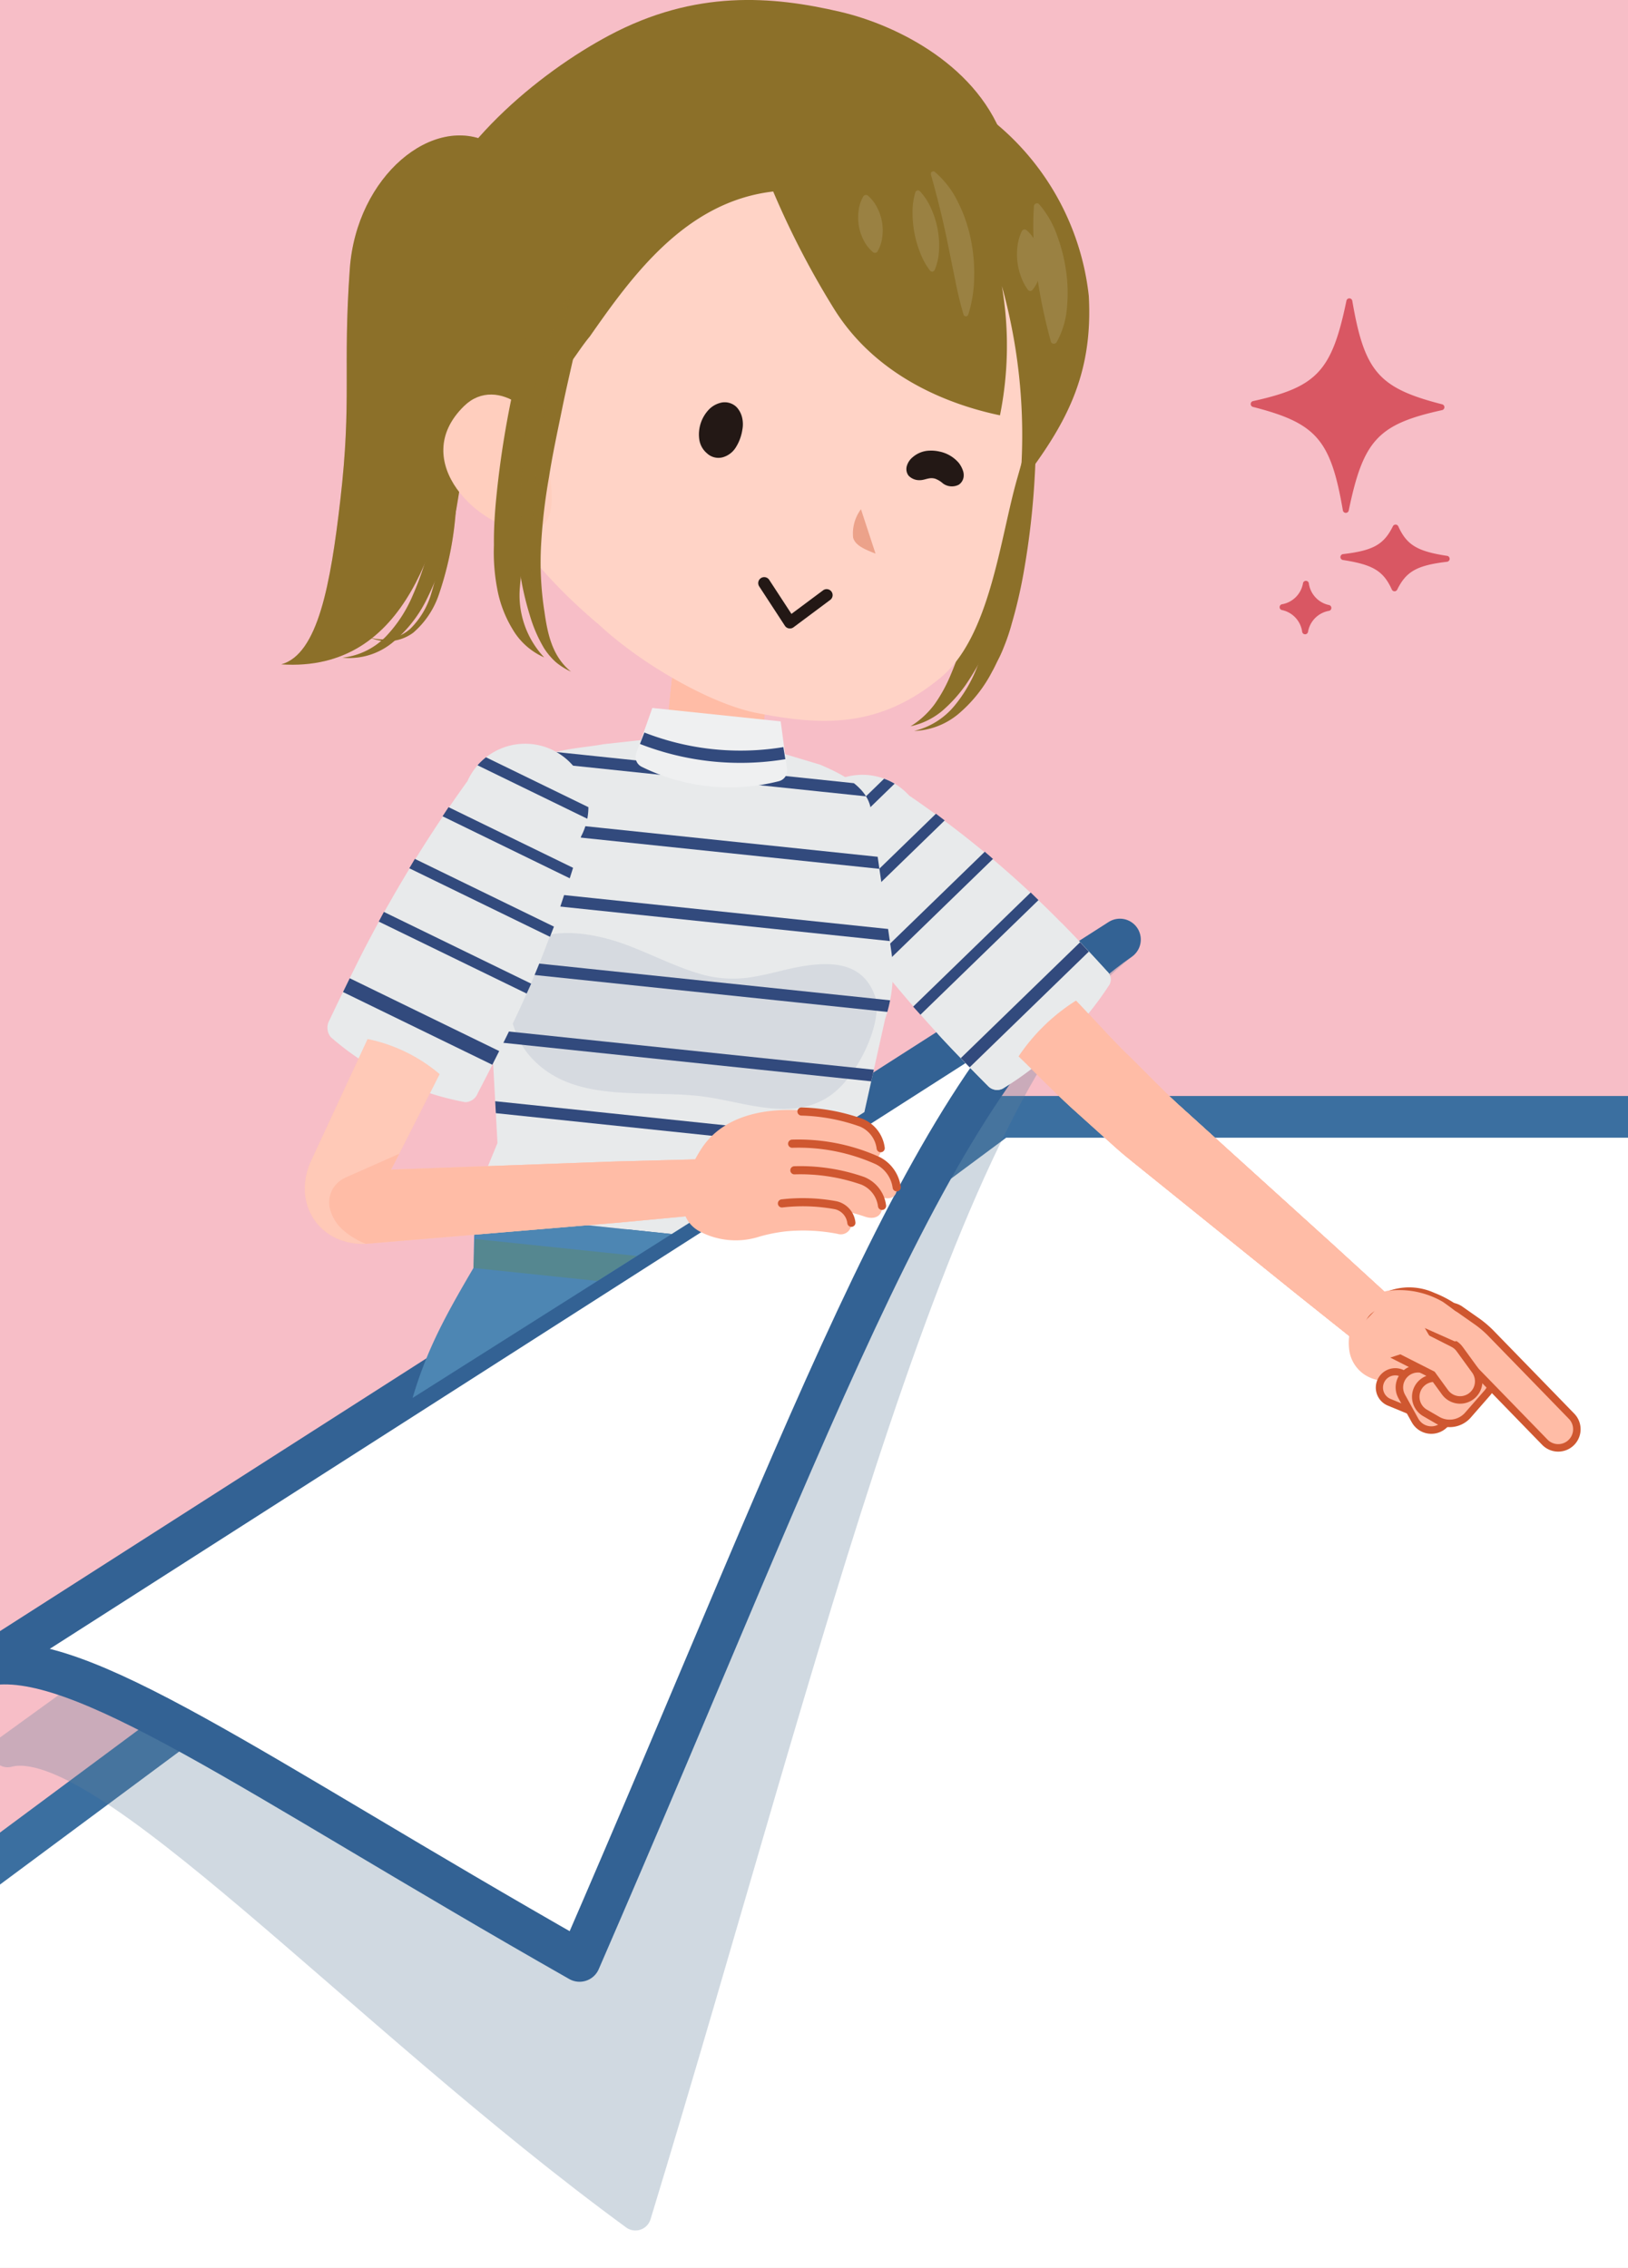 <svg xmlns="http://www.w3.org/2000/svg" xmlns:xlink="http://www.w3.org/1999/xlink" width="117" height="163" viewBox="0 0 117 163">
  <defs>
    <clipPath id="clip-path">
      <rect id="Rectangle_1554" data-name="Rectangle 1554" width="117" height="163" transform="translate(-2981 -3471)" fill="#fff"/>
    </clipPath>
    <filter id="Subtraction_3" x="-52.5" y="66.772" width="470" height="1090.5" filterUnits="userSpaceOnUse">
      <feOffset dy="12" input="SourceAlpha"/>
      <feGaussianBlur stdDeviation="1.5" result="blur"/>
      <feFlood flood-color="#670909" flood-opacity="0.161"/>
      <feComposite operator="in" in2="blur"/>
      <feComposite in="SourceGraphic"/>
    </filter>
    <clipPath id="clip-path-2">
      <path id="Path_628" data-name="Path 628" d="M19.377,151.369,146.863,128.23,89.858,0,16.77,48.009,0,85.527Z" fill="none"/>
    </clipPath>
    <clipPath id="clip-path-3">
      <path id="Path_601" data-name="Path 601" d="M28.922,17.537c1.3,6.228,1.526,12.452-1.294,16.253-1.7,2.072-4.767,2.075-6.57,2.456h0l-7.773.99-7.812-2.2c-1.41-.585-3.359-1.447-3.677-3.072L.134,21.689A10.412,10.412,0,0,1,.5,16.841L2.88,5.245l-.49-4.1L2.629,0,29.493,2.35l.318.989L28.2,7.459Z" transform="translate(0)" fill="none"/>
    </clipPath>
    <clipPath id="clip-path-4">
      <path id="Path_656" data-name="Path 656" d="M33.633,47.086,48,33.786,14.676,0,0,18.345Z" fill="none"/>
    </clipPath>
  </defs>
  <g id="Mask_Group_1808" data-name="Mask Group 1808" transform="translate(2981 3471)" clip-path="url(#clip-path)">
    <rect id="Rectangle_1552" data-name="Rectangle 1552" width="375" height="1248" transform="translate(-2981 -3508)" fill="#f7bec7"/>
    <g transform="matrix(1, 0, 0, 1, -2981, -3471)" filter="url(#Subtraction_3)">
      <path id="Subtraction_3-2" data-name="Subtraction 3" d="M454,1071H-4V0H21.066L38.772,56.074,114.315,0H454V1071Z" transform="translate(-42.5 68.27)" fill="#fff" stroke="#3b6fa0" stroke-linejoin="round" stroke-width="3"/>
    </g>
    <g id="Group_2162" data-name="Group 2162" transform="matrix(-1, -0.017, 0.017, -1, -2866.394, -3333.253)">
      <g id="Group_1207" data-name="Group 1207" transform="translate(-1.827 -23.549)">
        <g id="Group_1147" data-name="Group 1147" transform="translate(0 0)">
          <g id="Group_1143" data-name="Group 1143" transform="translate(34.673 0.957)" opacity="0.3" style="mix-blend-mode: multiply;isolation: isolate">
            <path id="Path_629" data-name="Path 629" d="M0,91.84,79.066,32.515C72.266,34.427,53.413,14.132,33.392,0,21.66,40.976,13.007,81.467,0,91.84Z" transform="translate(2.317)" fill="#62809c" stroke="#62809c" stroke-linecap="round" stroke-linejoin="round" stroke-width="2.268"/>
          </g>
          <g id="Group_1144" data-name="Group 1144" transform="matrix(0.998, 0.07, -0.07, 0.998, 35.311, 20.707)">
            <path id="Path_630" data-name="Path 630" d="M0,76.455,76.66,17.436C70.085,19.366,57.082,11.376,32.287,0,18.278,41.889,12.577,65.983,0,76.455Z" transform="translate(6.883 -4.332)" fill="#fff" stroke="#336294" stroke-linecap="round" stroke-linejoin="round" stroke-width="3"/>
          </g>
          <g id="Group_1146" data-name="Group 1146" transform="translate(115.466 8.816)">
            <line id="Line_54" data-name="Line 54" x1="0.517" y1="22.035" transform="translate(13.015 0.773)" fill="none" stroke="#2c5687" stroke-linecap="round" stroke-linejoin="round" stroke-width="1"/>
          </g>
        </g>
      </g>
      <g id="Group_1994" data-name="Group 1994" transform="translate(3.012 26.325)">
        <g id="Group_1062" data-name="Group 1062" transform="translate(74.884 62.03)">
          <g id="Group_1061" data-name="Group 1061" transform="translate(0 0)">
            <g id="Group_1060" data-name="Group 1060">
              <g id="Group_1059" data-name="Group 1059">
                <g id="Group_1052" data-name="Group 1052" transform="translate(5.569 1.809)">
                  <g id="Group_1050" data-name="Group 1050" transform="translate(0 0)">
                    <path id="Path_584" data-name="Path 584" d="M.882,22.388c-.1-2.119-.19-4.232-.223-6.344S.61,11.822.767,9.725a25.773,25.773,0,0,1,.953-6.18A5.9,5.9,0,0,1,3.209.908,3.044,3.044,0,0,1,6.084.238a3.115,3.115,0,0,0-3.1.407A6.267,6.267,0,0,0,1.208,3.368,23.8,23.8,0,0,0,.065,9.684,55.981,55.981,0,0,0,.12,16.066,55.231,55.231,0,0,0,.882,22.388Z" transform="translate(0 0)" fill="#8c7029"/>
                  </g>
                  <g id="Group_1051" data-name="Group 1051" transform="translate(0 0)" opacity="0.2" style="mix-blend-mode: multiply;isolation: isolate">
                    <path id="Path_585" data-name="Path 585" d="M.882,22.388c-.1-2.119-.19-4.232-.223-6.344S.61,11.822.767,9.725a25.773,25.773,0,0,1,.953-6.18A5.9,5.9,0,0,1,3.209.908,3.044,3.044,0,0,1,6.084.238a3.115,3.115,0,0,0-3.1.407A6.267,6.267,0,0,0,1.208,3.368,23.8,23.8,0,0,0,.065,9.684,55.981,55.981,0,0,0,.12,16.066,55.231,55.231,0,0,0,.882,22.388Z" transform="translate(0 0)" fill="#8c7029"/>
                  </g>
                </g>
                <g id="Group_1055" data-name="Group 1055" transform="translate(4.98 0.542)">
                  <g id="Group_1053" data-name="Group 1053" transform="translate(0 0)">
                    <path id="Path_586" data-name="Path 586" d="M.527,26.078c.148-2.458.294-4.9.485-7.327.207-2.426.434-4.847.834-7.23a35.783,35.783,0,0,1,.711-3.537,21.513,21.513,0,0,1,1.1-3.4A9.839,9.839,0,0,1,5.513,1.623,5.151,5.151,0,0,1,8.624.025,4.9,4.9,0,0,0,5.086,1.147a9.375,9.375,0,0,0-2.35,3A24.117,24.117,0,0,0,.56,11.313a47.7,47.7,0,0,0-.56,7.4A46.378,46.378,0,0,0,.527,26.078Z" transform="translate(0 0)" fill="#8c7029"/>
                  </g>
                  <g id="Group_1054" data-name="Group 1054" transform="translate(0 0)" opacity="0.2" style="mix-blend-mode: multiply;isolation: isolate">
                    <path id="Path_587" data-name="Path 587" d="M.527,26.078c.148-2.458.294-4.9.485-7.327.207-2.426.434-4.847.834-7.23a35.783,35.783,0,0,1,.711-3.537,21.513,21.513,0,0,1,1.1-3.4A9.839,9.839,0,0,1,5.513,1.623,5.151,5.151,0,0,1,8.624.025,4.9,4.9,0,0,0,5.086,1.147a9.375,9.375,0,0,0-2.35,3A24.117,24.117,0,0,0,.56,11.313a47.7,47.7,0,0,0-.56,7.4A46.378,46.378,0,0,0,.527,26.078Z" transform="translate(0 0)" fill="#8c7029"/>
                  </g>
                </g>
                <g id="Group_1058" data-name="Group 1058">
                  <g id="Group_1056" data-name="Group 1056">
                    <path id="Path_588" data-name="Path 588" d="M17.992.015c-2.618.776-3.439,5.816-4.034,11.857-.717,7.282-.007,9.395-.4,16.641-.364,6.69-5.819,11.31-9.941,9.212C.217,35.994,0,30.991,0,30.991l3.346-3.67C3.771,26.484,5,19.484,5.493,16.557,6.708,9.411,8.814-.433,17.992.015Z" transform="translate(0 0)" fill="#8c7029"/>
                  </g>
                  <g id="Group_1057" data-name="Group 1057" opacity="0.2" style="mix-blend-mode: multiply;isolation: isolate">
                    <path id="Path_589" data-name="Path 589" d="M17.992.015c-2.618.776-3.439,5.816-4.034,11.857-.717,7.282-.007,9.395-.4,16.641-.364,6.69-5.819,11.31-9.941,9.212C.217,35.994,0,30.991,0,30.991l3.346-3.67C3.771,26.484,5,19.484,5.493,16.557,6.708,9.411,8.814-.433,17.992.015Z" transform="translate(0 0)" fill="#8c7029"/>
                  </g>
                </g>
              </g>
            </g>
          </g>
        </g>
        <g id="Group_1076" data-name="Group 1076" transform="translate(10.564 13.311)">
          <g id="Group_1065" data-name="Group 1065" transform="translate(22.346 19.029)">
            <g id="Group_1063" data-name="Group 1063" transform="translate(0 0)">
              <path id="Path_590" data-name="Path 590" d="M21.107,14.607A97.19,97.19,0,0,0,11.8,3.382c-.976-1-2.023-2.046-3.129-3.117A.893.893,0,0,0,7.623.1,24.326,24.326,0,0,0,.07,7.728a.8.8,0,0,0,.209.942q1.587,1.692,3.09,3.181A73.186,73.186,0,0,0,14.7,21.043a4.543,4.543,0,1,0,6.407-6.435Z" transform="translate(0 0)" fill="#e8eaeb"/>
            </g>
            <g id="Group_1064" data-name="Group 1064" transform="translate(0.584 0.507)" style="mix-blend-mode: multiply;isolation: isolate">
              <path id="Path_591" data-name="Path 591" d="M7.153.358c.3-.38-.053-.455-.272-.235A57.3,57.3,0,0,0,.1,6.9c-.215.217-.05.588.291.228A10.29,10.29,0,0,1,1.877,6,12.339,12.339,0,0,0,4.149,4.167,11.434,11.434,0,0,0,5.935,1.928,12.978,12.978,0,0,1,7.153.358Z" transform="translate(0 0)" fill="#e8eaeb"/>
            </g>
          </g>
          <g id="Group_1071" data-name="Group 1071" transform="translate(23.947 20.623)">
            <g id="Group_1066" data-name="Group 1066" transform="translate(14.159 14.069)">
              <path id="Path_592" data-name="Path 592" d="M0,6.216a4.485,4.485,0,0,0,.761.344L6.534.759A4.381,4.381,0,0,0,6.186,0Z" fill="#324a7d"/>
            </g>
            <g id="Group_1067" data-name="Group 1067" transform="translate(10.517 10.499)">
              <path id="Path_593" data-name="Path 593" d="M7.656.622,7.172,0,0,7.206l.635.471Z" fill="#324a7d"/>
            </g>
            <g id="Group_1068" data-name="Group 1068" transform="translate(6.998 7.03)">
              <path id="Path_594" data-name="Path 594" d="M8.443.6,7.933,0,0,7.97l.6.505Z" transform="translate(0 0)" fill="#324a7d"/>
            </g>
            <g id="Group_1069" data-name="Group 1069" transform="translate(3.68 3.715)">
              <path id="Path_595" data-name="Path 595" d="M0,8.381l.57.536L8.875.573,8.341,0Z" transform="translate(0 0)" fill="#324a7d"/>
            </g>
            <g id="Group_1070" data-name="Group 1070" transform="translate(0 0)">
              <path id="Path_596" data-name="Path 596" d="M0,8.458l.641.658L9.069.648,8.419,0Z" fill="#324a7d"/>
            </g>
          </g>
          <g id="Group_1074" data-name="Group 1074" transform="translate(0 0)">
            <g id="Group_1072" data-name="Group 1072">
              <path id="Path_597" data-name="Path 597" d="M2.46,0,0,2.98,5.982,8.268l7.7,6.74,3.852,3.371c1.255,1.126,2.364,2.26,3.552,3.381,1.237,1.179,2.48,2.527,3.719,3.782a13.845,13.845,0,0,0,4.057-4.077c-1.312-1.227-2.531-2.453-3.919-3.681L22.83,15.945c-.7-.6-1.412-1.249-2.109-1.774L8.783,4.874Z" fill="#ffbca6"/>
            </g>
            <g id="Group_1073" data-name="Group 1073" opacity="0.4" style="mix-blend-mode: multiply;isolation: isolate">
              <path id="Path_598" data-name="Path 598" d="M2.46,0,0,2.98,5.982,8.268l7.7,6.74,3.852,3.371c1.255,1.126,2.364,2.26,3.552,3.381,1.237,1.179,2.48,2.527,3.719,3.782a13.845,13.845,0,0,0,4.057-4.077c-1.312-1.227-2.531-2.453-3.919-3.681L22.83,15.945c-.7-.6-1.412-1.249-2.109-1.774L8.783,4.874Z" fill="#ffbca6"/>
            </g>
          </g>
          <g id="Group_1075" data-name="Group 1075" transform="translate(0 0)">
            <path id="Path_599" data-name="Path 599" d="M2.46,0,0,2.98,5.982,8.268l7.7,6.74,3.852,3.371c1.255,1.126,2.364,2.26,3.552,3.381q0-1.823-.089-3.737c-.058-1.265-.163-2.609-.278-3.852L8.783,4.874Z" transform="translate(0 0)" fill="#ffbca6"/>
          </g>
        </g>
        <g id="Group_1141" data-name="Group 1141" transform="translate(6.166 0.644)" clip-path="url(#clip-path-2)">
          <g id="Group_1140" data-name="Group 1140" transform="translate(29.092 -5.813)">
            <g id="Group_1097" data-name="Group 1097" transform="translate(13.306 0)">
              <g id="新規シンボル_862" data-name="新規シンボル 862" transform="translate(0 0)">
                <g id="SVGID" transform="translate(0 25.625)">
                  <path id="Path_600" data-name="Path 600" d="M28.922,17.537c1.3,6.228,1.526,12.452-1.294,16.253-1.7,2.072-4.767,2.075-6.57,2.456h0l-7.773.99-7.812-2.2c-1.41-.585-3.359-1.447-3.677-3.072L.134,21.689A10.412,10.412,0,0,1,.5,16.841L2.88,5.245l-.49-4.1L2.629,0,29.493,2.35l.318.989L28.2,7.459Z" transform="translate(0)" fill="#e8eaeb"/>
                </g>
                <g id="Group_1087" data-name="Group 1087" transform="translate(0 25.625)">
                  <g id="Group_1086" data-name="Group 1086" transform="translate(0)" clip-path="url(#clip-path-3)">
                    <g id="Group_1079" data-name="Group 1079" transform="translate(-0.793 2.376)">
                      <line id="Line_46" data-name="Line 46" x2="33.05" y2="2.891" transform="translate(0 0)" fill="none" stroke="#324a7d" stroke-miterlimit="10" stroke-width="0.85"/>
                    </g>
                    <g id="Group_1080" data-name="Group 1080" transform="translate(-1.236 7.439)">
                      <line id="Line_47" data-name="Line 47" x2="33.05" y2="2.892" transform="translate(0 0)" fill="none" stroke="#324a7d" stroke-miterlimit="10" stroke-width="0.85"/>
                    </g>
                    <g id="Group_1081" data-name="Group 1081" transform="translate(-1.679 12.503)">
                      <line id="Line_48" data-name="Line 48" x2="33.05" y2="2.892" transform="translate(0 0)" fill="none" stroke="#324a7d" stroke-miterlimit="10" stroke-width="0.85"/>
                    </g>
                    <g id="Group_1082" data-name="Group 1082" transform="translate(-2.122 17.566)">
                      <line id="Line_49" data-name="Line 49" x2="33.05" y2="2.892" transform="translate(0 0)" fill="none" stroke="#324a7d" stroke-miterlimit="10" stroke-width="0.85"/>
                    </g>
                    <g id="Group_1083" data-name="Group 1083" transform="translate(-2.565 22.629)">
                      <line id="Line_50" data-name="Line 50" x2="33.05" y2="2.892" transform="translate(0 0)" fill="none" stroke="#324a7d" stroke-miterlimit="10" stroke-width="0.85"/>
                    </g>
                    <g id="Group_1084" data-name="Group 1084" transform="translate(-3.008 27.692)">
                      <line id="Line_51" data-name="Line 51" x2="33.05" y2="2.891" transform="translate(0 0)" fill="none" stroke="#324a7d" stroke-miterlimit="10" stroke-width="0.85"/>
                    </g>
                    <g id="Group_1085" data-name="Group 1085" transform="translate(-3.451 32.755)">
                      <line id="Line_52" data-name="Line 52" x2="33.05" y2="2.892" transform="translate(0 0)" fill="none" stroke="#324a7d" stroke-miterlimit="10" stroke-width="0.85"/>
                    </g>
                  </g>
                </g>
                <g id="Group_1088" data-name="Group 1088" transform="translate(1.113)">
                  <path id="Path_602" data-name="Path 602" d="M.046,6.2C.3,1.161,2.929.653,6.609.092A80.256,80.256,0,0,1,27.53,1.846C31.173,3.162,34.892,3.565,33.861,10s-2.56,9.388-5.2,14.076L28.639,28,1.257,25.6,1.9,21.735A51.576,51.576,0,0,1,.046,6.2Z" transform="translate(0 0)" fill="#4d86b3"/>
                </g>
                <g id="Group_1089" data-name="Group 1089" transform="translate(2.734 21.735)" opacity="0.3" style="mix-blend-mode: multiply;isolation: isolate">
                  <path id="Path_603" data-name="Path 603" d="M27.044,2.341l-.071,2.086L0,2.068.284,0Z" transform="translate(0 0)" fill="#688a3d"/>
                </g>
                <g id="Group_1090" data-name="Group 1090" transform="translate(9.143 60.163)">
                  <rect id="Rectangle_9" data-name="Rectangle 9" width="6.896" height="8.385" transform="matrix(0.996, 0.087, -0.087, 0.996, 0.731, 0)" fill="#ffbca6"/>
                </g>
                <g id="Group_1093" data-name="Group 1093" transform="translate(9.143 63.438)">
                  <g id="Group_1091" data-name="Group 1091" transform="translate(0 0)">
                    <path id="Path_604" data-name="Path 604" d="M7.366,0,.241,2.32,0,5.078l6.87.6Z" transform="translate(0 0)" fill="#ffbca6"/>
                  </g>
                  <g id="Group_1092" data-name="Group 1092" transform="translate(0 0)" opacity="0.4" style="mix-blend-mode: multiply;isolation: isolate">
                    <path id="Path_605" data-name="Path 605" d="M7.366,0,.241,2.32,0,5.078l6.87.6Z" transform="translate(0 0)" fill="#ffbca6"/>
                  </g>
                </g>
                <g id="Group_1094" data-name="Group 1094" transform="translate(7.844 58.92)">
                  <path id="Path_606" data-name="Path 606" d="M10.457,1.374A14.265,14.265,0,0,0,.573.508a.786.786,0,0,0-.565.877l.515,3.42,9.239.808,1.1-3.278A.785.785,0,0,0,10.457,1.374Z" transform="translate(0 0)" fill="#eff0f1"/>
                </g>
                <g id="Group_1095" data-name="Group 1095" transform="translate(8.065 61.119)">
                  <path id="Path_607" data-name="Path 607" d="M10.234,1.226A19.409,19.409,0,0,0,0,.328" transform="translate(0 0)" fill="none" stroke="#324a7d" stroke-miterlimit="10" stroke-width="0.881"/>
                </g>
                <g id="Group_1096" data-name="Group 1096" transform="translate(1.12 35.881)" opacity="0.1" style="mix-blend-mode: multiply;isolation: isolate">
                  <path id="Path_608" data-name="Path 608" d="M8.724,9.491a8.392,8.392,0,0,1,3.75.043c1.969.5,3.788,1.443,5.705,2.107,2.431.842,6.551,1.517,7.964-1.246.952-1.862.157-5.244-1.181-6.787C21.782-.063,16.457,1.326,12.123.767,9.255.4,5.808-.907,3.175,1.06,1.2,2.532-.516,6.5.143,8.24c.839,2.221,2.817,2.425,4.913,2.093C6.413,10.116,7.494,9.722,8.724,9.491Z" transform="translate(0 0)" fill="#324a7d"/>
                </g>
              </g>
            </g>
            <g id="Group_1139" data-name="Group 1139" transform="translate(0 63.199)">
              <g id="Group_1138" data-name="Group 1138" transform="translate(0 0)">
                <g id="Group_1130" data-name="Group 1130">
                  <g id="Group_1129" data-name="Group 1129">
                    <g id="Group_1128" data-name="Group 1128">
                      <g id="Group_1099" data-name="Group 1099" transform="translate(3.688)">
                        <g id="Group_1098" data-name="Group 1098" transform="translate(0)">
                          <path id="Path_609" data-name="Path 609" d="M.283,25.686a33.1,33.1,0,0,0,2-6.937,70.029,70.029,0,0,0,.928-7.041c.1-1.173.17-2.353.222-3.521l.1-1.733c.01-.3.061-.538.08-.815.087-.269.165-.546.268-.811A10.119,10.119,0,0,1,5.522,1.856,5.382,5.382,0,0,1,8.384,0,5.275,5.275,0,0,0,5.073,1.414,9.97,9.97,0,0,0,2.849,4.372c-.15.272-.27.555-.406.836a8.632,8.632,0,0,0-.389.9,14.529,14.529,0,0,0-.561,1.763A34.375,34.375,0,0,0,.73,11.4a57.116,57.116,0,0,0-.7,7.1A47.627,47.627,0,0,0,.283,25.686Z" transform="translate(0)" fill="#8c7029"/>
                        </g>
                      </g>
                      <g id="Group_1102" data-name="Group 1102" transform="translate(3.519 0.332)">
                        <g id="Group_1101" data-name="Group 1101" transform="translate(0 0)">
                          <g id="Group_1100" data-name="Group 1100">
                            <path id="Path_610" data-name="Path 610" d="M.664,36.53c.618-3.205.987-6.4,1.36-9.588l1.118-9.505c.4-3.148.836-6.283,1.524-9.338A26.646,26.646,0,0,1,6.035,3.65,10.812,10.812,0,0,1,7.118,1.614,6.2,6.2,0,0,1,8.817,0,5.272,5.272,0,0,0,6.59,1.122,10.165,10.165,0,0,0,4.916,3.029a19.837,19.837,0,0,0-2.2,4.5A45.647,45.647,0,0,0,.557,17.111,75.342,75.342,0,0,0,0,26.83,69.768,69.768,0,0,0,.664,36.53Z" transform="translate(0)" fill="#8c7029"/>
                          </g>
                        </g>
                      </g>
                      <g id="Group_1103" data-name="Group 1103" transform="translate(3.057 0.616)">
                        <path id="Path_611" data-name="Path 611" d="M41.385,32.148C40.141,44.83,26.273,53.291,12.079,47.325-.638,41.98-1.939,31.936,1.905,17.709,3.089,13.327,3.657,6.245,7.2,3.23,11.508-.446,15.58-.368,20.338.483c3.368.6,8.418,3.423,11.419,6.128a38.689,38.689,0,0,1,5.787,5.768C40.958,16.887,42.211,23.728,41.385,32.148Z" transform="translate(0 0)" fill="#ffd3c6"/>
                      </g>
                      <g id="Group_1104" data-name="Group 1104" transform="translate(15.065 12.698)" opacity="0.4" style="mix-blend-mode: multiply;isolation: isolate">
                        <path id="Path_612" data-name="Path 612" d="M1.1,3.17a2.938,2.938,0,0,0,.528-2.058C1.459.581.87.321,0,0Z" transform="translate(0 0)" fill="#cf5730"/>
                      </g>
                      <g id="Group_1105" data-name="Group 1105" transform="translate(5.822 16.579)">
                        <path id="Path_613" data-name="Path 613" d="M42.3,18.3C44.832,8.589,41.7,2.656,36.276,0l-3.7,7.154c-1.14,2.762-1.843,11.208-10.55,14.924S2.943,20.213,2.943,20.213c-2.3,2.848-3.7,1.968-2.5,5.5C2.316,31.237,8.32,34.117,12.428,35c4.909,1.06,10.445,1.432,16.589-1.977C33.982,30.273,40.648,24.652,42.3,18.3Z" transform="translate(0)" fill="#8c7029"/>
                      </g>
                      <g id="Group_1106" data-name="Group 1106" transform="translate(38.393 13.929)">
                        <path id="Path_614" data-name="Path 614" d="M.259,4.929c0,3.355,3.8,6.309,6.147,3.945C10.452,4.8,5.039.026,1.828,0-.942-.02.259,3.813.259,4.929Z" transform="translate(0 0)" fill="#ffcebe"/>
                      </g>
                      <g id="Group_1108" data-name="Group 1108" transform="translate(0 17.789)">
                        <g id="Group_1107" data-name="Group 1107" transform="translate(0 0)">
                          <path id="Path_615" data-name="Path 615" d="M11.708,22.413c.02.04.264-1.937.264-1.937-3.08-1.944-4.39-.563-5.564-3.1A28.556,28.556,0,0,1,3.92,8.655,72.517,72.517,0,0,1,4.8,0C1.667,4.231-.371,7.84.057,13.692A18.774,18.774,0,0,0,8.3,26.956a14.274,14.274,0,0,1,3,2.4Z" transform="translate(0)" fill="#8c7029"/>
                        </g>
                      </g>
                      <g id="Group_1109" data-name="Group 1109" transform="translate(3.692 18.472)">
                        <path id="Path_616" data-name="Path 616" d="M2.62,13.6A25.418,25.418,0,0,1,2.6,4.312c3.4.652,8.779,2.454,12,7.368a61.282,61.282,0,0,1,4.567,8.437c6.294-.835,10.05-6.262,13-10.643,1.348-1.687,1.932-3.51,4.7-4.655,0,0-.437,11.313-7.547,18.54-1.825,1.855-8.794,3.472-11.048,3.966C9.9,29.157,7.619,27.694,4.86,24.88-.2,18.342-.995,6.261,1.034,0A40.007,40.007,0,0,0,2.62,13.6Z" transform="translate(0)" fill="#8c7029"/>
                      </g>
                      <g id="Group_1115" data-name="Group 1115" transform="translate(27.186 3.843)">
                        <g id="Group_1111" data-name="Group 1111" transform="translate(5.508 0)">
                          <g id="Group_1110" data-name="Group 1110">
                            <path id="Path_617" data-name="Path 617" d="M0,38.013a65.274,65.274,0,0,0,4.331-9.08A55.869,55.869,0,0,0,7.1,19.213,41.586,41.586,0,0,0,8.09,9.089a22,22,0,0,0-.3-2.573,21.133,21.133,0,0,0-.652-2.5,10.212,10.212,0,0,0-1.07-2.368A4.945,4.945,0,0,0,5.2.66,5,5,0,0,0,4.105,0C5.473,1.072,5.834,2.682,6.088,4.285A22.84,22.84,0,0,1,6.407,9.11a40.926,40.926,0,0,1-.485,4.845c-.223,1.621-.545,3.236-.846,4.857s-.659,3.252-.989,4.85c-.357,1.592-.794,3.181-1.236,4.775C1.945,31.62.942,34.793,0,38.013Z" fill="#8c7029"/>
                          </g>
                        </g>
                        <g id="Group_1114" data-name="Group 1114" transform="translate(0 0.993)">
                          <g id="Group_1113" data-name="Group 1113">
                            <g id="Group_1112" data-name="Group 1112">
                              <path id="Path_618" data-name="Path 618" d="M0,41.826a20.083,20.083,0,0,0,5.157-3.1,19.45,19.45,0,0,0,4.167-4.592c.287-.449.539-.93.8-1.4.209-.491.462-1.028.628-1.492.348-.933.648-1.877.954-2.816q.9-2.827,1.6-5.7a68.467,68.467,0,0,0,1.92-11.723c.07-.995.107-2,.079-3a13.909,13.909,0,0,0-.281-3.09,8.567,8.567,0,0,0-1.158-2.923A4.91,4.91,0,0,0,11.558,0a6.522,6.522,0,0,1,1.825,5.075,32.669,32.669,0,0,1-.844,5.557c-.8,3.739-1.752,7.468-2.742,11.189l-1.524,5.57-.793,2.764c-.132.464-.269.823-.4,1.245-.17.4-.315.811-.508,1.211A29.036,29.036,0,0,1,3.7,37.319C2.562,38.84,1.322,40.329,0,41.826Z" fill="#8c7029"/>
                            </g>
                          </g>
                        </g>
                      </g>
                      <g id="Group_1117" data-name="Group 1117" transform="translate(36.99 8.81)">
                        <g id="Group_1116" data-name="Group 1116" transform="translate(0 0)" opacity="0.3" style="mix-blend-mode: multiply;isolation: isolate">
                          <path id="Path_619" data-name="Path 619" d="M0,23.019a33.175,33.175,0,0,0,3.382-11.27A33.675,33.675,0,0,0,2.726,0a78.4,78.4,0,0,1-.38,11.627A74.46,74.46,0,0,1,0,23.019Z" fill="#8c7029"/>
                        </g>
                      </g>
                      <g id="Group_1119" data-name="Group 1119" transform="translate(3.532 31.759)">
                        <g id="Group_1118" data-name="Group 1118" transform="translate(0 0)">
                          <path id="Path_620" data-name="Path 620" d="M1.412,4.288a3.394,3.394,0,0,0,.3-1.133A4.565,4.565,0,0,0,1.7,2.115a4.526,4.526,0,0,0-.244-1A3.753,3.753,0,0,0,.917.093L.912.085a.211.211,0,0,0-.3-.043A.185.185,0,0,0,.58.077,2.436,2.436,0,0,0,.071,1.2,3.434,3.434,0,0,0,.028,2.326,3.559,3.559,0,0,0,.346,3.4a2.656,2.656,0,0,0,.737.964.212.212,0,0,0,.3-.032A.205.205,0,0,0,1.412,4.288Z" transform="translate(0 0)" fill="#9a8142"/>
                        </g>
                      </g>
                      <g id="Group_1121" data-name="Group 1121" transform="translate(14.941 34.304)">
                        <g id="Group_1120" data-name="Group 1120" transform="translate(0 0)">
                          <path id="Path_621" data-name="Path 621" d="M1.439,4.041a2.72,2.72,0,0,0,.325-1.1,3.559,3.559,0,0,0-.042-1.025,3.528,3.528,0,0,0-.336-.97A2.721,2.721,0,0,0,.676.05.219.219,0,0,0,.367.08.166.166,0,0,0,.345.114a2.7,2.7,0,0,0-.327,1.1A3.5,3.5,0,0,0,.063,2.236,3.556,3.556,0,0,0,.4,3.2a2.72,2.72,0,0,0,.705.9.219.219,0,0,0,.309-.029A.2.2,0,0,0,1.439,4.041Z" transform="translate(0 0)" fill="#9a8142"/>
                        </g>
                      </g>
                      <g id="Group_1123" data-name="Group 1123" transform="translate(8.315 29.855)">
                        <g id="Group_1122" data-name="Group 1122" transform="translate(0 0)">
                          <path id="Path_622" data-name="Path 622" d="M3.234,10.147c-.517-1.726-.936-3.3-1.3-4.959l-.553-2.5C1.2,1.848,1,1,.717.124A.178.178,0,0,0,.495.008.183.183,0,0,0,.379.125,9.246,9.246,0,0,0,0,2.836,12.018,12.018,0,0,0,.291,5.556a10.583,10.583,0,0,0,.942,2.6,6.727,6.727,0,0,0,1.721,2.183.177.177,0,0,0,.279-.19Z" transform="translate(0 0)" fill="#9a8142"/>
                        </g>
                      </g>
                      <g id="Group_1125" data-name="Group 1125" transform="translate(10.872 33.025)">
                        <g id="Group_1124" data-name="Group 1124" transform="translate(0 0)">
                          <path id="Path_623" data-name="Path 623" d="M1.773,5.679a4.926,4.926,0,0,0,.174-1.51,7.7,7.7,0,0,0-.16-1.418,7.57,7.57,0,0,0-.416-1.36A5.172,5.172,0,0,0,.626.075.2.2,0,0,0,.352.041a.2.2,0,0,0-.061.08A4.1,4.1,0,0,0,0,1.639,6.252,6.252,0,0,0,.135,3.1,6.507,6.507,0,0,0,.594,4.483a4.39,4.39,0,0,0,.852,1.28.194.194,0,0,0,.276,0A.2.2,0,0,0,1.773,5.679Z" transform="translate(0 0)" fill="#9a8142"/>
                        </g>
                      </g>
                      <g id="Group_1127" data-name="Group 1127" transform="translate(1.577 27.995)">
                        <g id="Group_1126" data-name="Group 1126" transform="translate(0 0)">
                          <path id="Path_624" data-name="Path 624" d="M2.533,9.811a21.254,21.254,0,0,0-.025-2.482c-.059-.814-.154-1.615-.28-2.407s-.275-1.575-.452-2.357S1.4,1.009,1.155.173l0-.008A.227.227,0,0,0,.87.009a.222.222,0,0,0-.133.1A6.06,6.06,0,0,0,.03,2.678,11.058,11.058,0,0,0,.143,5.251,12.259,12.259,0,0,0,.806,7.718,7.006,7.006,0,0,0,2.155,10a.217.217,0,0,0,.308.007.22.22,0,0,0,.068-.146Z" transform="translate(0 0)" fill="#9a8142"/>
                        </g>
                      </g>
                    </g>
                  </g>
                </g>
                <g id="Group_1133" data-name="Group 1133" transform="translate(18.113 7.211)">
                  <g id="Group_1132" data-name="Group 1132" transform="translate(0 0)">
                    <g id="Group_1131" data-name="Group 1131">
                      <path id="Path_625" data-name="Path 625" d="M3.093.007H3.086A.428.428,0,0,0,2.755.09l-2.588,2a.43.43,0,1,0,.526.679L2.919,1.051,4.552,3.463a.43.43,0,1,0,.712-.482L3.374.189A.427.427,0,0,0,3.093.007Z" transform="translate(0 0)" fill="#231815"/>
                    </g>
                  </g>
                </g>
                <g id="Group_1135" data-name="Group 1135" transform="translate(24.753 19.382)">
                  <g id="左目普通_2" data-name="左目普通 2" transform="translate(0 0)">
                    <g id="Group_1134" data-name="Group 1134">
                      <path id="Path_626" data-name="Path 626" d="M2.542.314A1.2,1.2,0,0,0,1.386.055,1.626,1.626,0,0,0,.5.742,3.3,3.3,0,0,0,.033,2.037a2.123,2.123,0,0,0,.026.877,1.661,1.661,0,0,0,.4.743,1.213,1.213,0,0,0,1.186.3,1.78,1.78,0,0,0,.77-.448,2.6,2.6,0,0,0,.7-2.195A1.6,1.6,0,0,0,2.542.314Z" transform="translate(0 0)" fill="#231815"/>
                    </g>
                  </g>
                </g>
                <g id="Group_1137" data-name="Group 1137" transform="translate(8.824 17.619)">
                  <g id="目_閉じる" transform="translate(0 0)">
                    <g id="Group_1136" data-name="Group 1136">
                      <path id="Path_627" data-name="Path 627" d="M.036,1.07A1.879,1.879,0,0,0,.372,1.7a2.48,2.48,0,0,0,1.391.787,2.632,2.632,0,0,0,.714.055,1.923,1.923,0,0,0,1.2-.482,1.286,1.286,0,0,0,.418-.637.792.792,0,0,0-.13-.7A1.068,1.068,0,0,0,3.128.409c-.276.009-.526.148-.8.157A.947.947,0,0,1,2.054.535,1.736,1.736,0,0,1,1.489.207,1.079,1.079,0,0,0,.345.129.8.8,0,0,0,0,.781.958.958,0,0,0,.036,1.07Z" transform="translate(0 0)" fill="#231815"/>
                    </g>
                  </g>
                </g>
              </g>
            </g>
          </g>
        </g>
        <g id="Group_1161" data-name="Group 1161" transform="translate(60.007 20.504)">
          <g id="Group_1150" data-name="Group 1150" transform="translate(10.63 10.305)">
            <g id="Group_1148" data-name="Group 1148" transform="translate(0)">
              <path id="Path_631" data-name="Path 631" d="M8.726,23.073A97.256,97.256,0,0,0,16.118,10.5c.73-1.512,1.481-3.12,2.243-4.8a1.068,1.068,0,0,0-.132-1.193A20.354,20.354,0,0,0,8.489,0a.988.988,0,0,0-.884.663C6.774,2.322,6,3.924,5.289,5.455A73.131,73.131,0,0,0,.495,19.237a4.543,4.543,0,1,0,8.231,3.837Z" transform="translate(0)" fill="#e8eaeb"/>
            </g>
            <g id="Group_1149" data-name="Group 1149" transform="translate(8.612 0.47)" style="mix-blend-mode: multiply;isolation: isolate">
              <path id="Path_632" data-name="Path 632" d="M8.888,4.514c.464.148.44-.269.159-.4A47.668,47.668,0,0,0,.374.028C.1-.1-.228.25.227.445a8.708,8.708,0,0,1,1.535,1.07A10.382,10.382,0,0,0,4.238,3.084a9.545,9.545,0,0,0,2.738.861A10.99,10.99,0,0,1,8.888,4.514Z" transform="translate(0 0)" fill="#e8eaeb"/>
            </g>
          </g>
          <g id="Group_1156" data-name="Group 1156" transform="translate(10.634 13.028)">
            <g id="Group_1151" data-name="Group 1151" transform="translate(0 17.793)">
              <path id="Path_633" data-name="Path 633" d="M.065,0A4.546,4.546,0,0,0,0,.832L7.418,4.291a4.413,4.413,0,0,0,.6-.585Z" transform="translate(0)" fill="#324a7d"/>
            </g>
            <g id="Group_1152" data-name="Group 1152" transform="translate(1.027 13.492)">
              <path id="Path_634" data-name="Path 634" d="M9.02,4.963,9.441,4.3.227,0,0,.757Z" fill="#324a7d"/>
            </g>
            <g id="Group_1153" data-name="Group 1153" transform="translate(2.33 9.264)">
              <path id="Path_635" data-name="Path 635" d="M10.076,5.434l.387-.682L.272,0,0,.736Z" fill="#324a7d"/>
            </g>
            <g id="Group_1154" data-name="Group 1154" transform="translate(3.896 5.156)">
              <path id="Path_636" data-name="Path 636" d="M.311,0,0,.718,10.67,5.693l.357-.7Z" transform="translate(0 0)" fill="#324a7d"/>
            </g>
            <g id="Group_1155" data-name="Group 1155" transform="translate(6.111 0)">
              <path id="Path_637" data-name="Path 637" d="M.479,0,0,.993,10.828,6.042l.467-1Z" fill="#324a7d"/>
            </g>
          </g>
          <g id="Group_1159" data-name="Group 1159" transform="translate(0 0)">
            <g id="Group_1157" data-name="Group 1157">
              <path id="Path_638" data-name="Path 638" d="M0,2.724.3,6.576l7.976-.348,12.267-.655,3.067-.164,1.532-.082.768-.04.382-.021c.047,0,.021.006.034.006a1.933,1.933,0,0,0,.006-.227,2.472,2.472,0,0,1,.238-.987c.11-.205.2-.222.112-.18a1.332,1.332,0,0,1-.689.042,3.194,3.194,0,0,1-.585-.137c-.073-.03-.268-.1-.219-.077-.006.008.011-.021-.03.061L23.8,6.519,21,12.29a11.59,11.59,0,0,0,5.213,2.43l2.6-5.86L30.14,5.868a4.82,4.82,0,0,0,.4-1.763,3.986,3.986,0,0,0-.675-2.376A3.93,3.93,0,0,0,27.883.242a4.641,4.641,0,0,0-1.79-.233L7.935,1.841Z" transform="translate(0 0)" fill="#ffbca6"/>
            </g>
            <g id="Group_1158" data-name="Group 1158" opacity="0.4" style="mix-blend-mode: multiply;isolation: isolate">
              <path id="Path_639" data-name="Path 639" d="M0,2.724.3,6.576l7.976-.348,12.267-.655,3.067-.164,1.532-.082.768-.04.382-.021c.047,0,.021.006.034.006a1.933,1.933,0,0,0,.006-.227,2.472,2.472,0,0,1,.238-.987c.11-.205.2-.222.112-.18a1.332,1.332,0,0,1-.689.042,3.194,3.194,0,0,1-.585-.137c-.073-.03-.268-.1-.219-.077-.006.008.011-.021-.03.061L23.8,6.519,21,12.29a11.59,11.59,0,0,0,5.213,2.43l2.6-5.86L30.14,5.868a4.82,4.82,0,0,0,.4-1.763,3.986,3.986,0,0,0-.675-2.376A3.93,3.93,0,0,0,27.883.242a4.641,4.641,0,0,0-1.79-.233L7.935,1.841Z" transform="translate(0 0)" fill="#ffdbd0"/>
            </g>
          </g>
          <g id="Group_1160" data-name="Group 1160" transform="translate(0 0.009)">
            <path id="Path_640" data-name="Path 640" d="M0,2.715.3,6.567l7.976-.348,12.267-.655L23.608,5.4l1.532-.082.768-.04.382-.021c.047,0,.021.006.034.006a1.933,1.933,0,0,0,.006-.227,2.472,2.472,0,0,1,.238-.987c.11-.205.2-.222.112-.18a1.332,1.332,0,0,1-.689.042,3.2,3.2,0,0,1-.585-.137c-.073-.03-.268-.1-.219-.077-.006.008.011-.021-.03.061L23.8,6.51,27.6,4.75a2.088,2.088,0,0,0,.866-.732A1.94,1.94,0,0,0,28.72,2.5,3.052,3.052,0,0,0,27.654.886,5.522,5.522,0,0,0,26.093,0L7.935,1.832Z" transform="translate(0 0)" fill="#ffbca6"/>
          </g>
        </g>
        <g id="Group_1169" data-name="Group 1169" transform="translate(48.024 21.218)">
          <g id="Group_1168" data-name="Group 1168" transform="translate(0 0)">
            <g id="Group_1167" data-name="Group 1167">
              <g id="Group_1162" data-name="Group 1162">
                <path id="Path_641" data-name="Path 641" d="M2.608,8.59A2.292,2.292,0,0,1,1.2,6.794a.714.714,0,0,1,.445-.8c-.083-.033-.166-.06-.249-.095A2.532,2.532,0,0,1,0,4c-.056-.712.474-.976,1.2-.678l.054.02a1.845,1.845,0,0,1-.221-.694c-.056-.71.485-1.028,1.213-.794.453.148.908.263,1.364.363A1.4,1.4,0,0,1,3.216,1.4.763.763,0,0,1,4.195.586,12.9,12.9,0,0,0,7.929.7,11.687,11.687,0,0,0,9.8.294,5.552,5.552,0,0,1,14.14.61c1.631.881,1.663,3.069,0,5.833C11.9,10.176,6.169,9.794,2.608,8.59Z" transform="translate(0 0)" fill="#ffbca6"/>
              </g>
              <g id="Group_1163" data-name="Group 1163" transform="translate(0.004 4.002)">
                <path id="Path_642" data-name="Path 642" d="M7.564,3.006A13.833,13.833,0,0,1,1.393,1.893,2.522,2.522,0,0,1,0,0" transform="translate(0 0)" fill="none" stroke="#cf5730" stroke-linecap="round" stroke-linejoin="round" stroke-width="0.585"/>
              </g>
              <g id="Group_1164" data-name="Group 1164" transform="translate(1.033 2.651)">
                <path id="Path_643" data-name="Path 643" d="M6.341,2.449a13.6,13.6,0,0,1-4.929-.672A2.253,2.253,0,0,1,0,0" transform="translate(0 0)" fill="none" stroke="#cf5730" stroke-linecap="round" stroke-linejoin="round" stroke-width="0.585"/>
              </g>
              <g id="Group_1165" data-name="Group 1165" transform="translate(3.216 1.398)">
                <path id="Path_644" data-name="Path 644" d="M5.012,1.307a13.015,13.015,0,0,1-3.87-.065A1.456,1.456,0,0,1,0,0" transform="translate(0 0)" fill="none" stroke="#cf5730" stroke-linecap="round" stroke-linejoin="round" stroke-width="0.585"/>
              </g>
              <g id="Group_1166" data-name="Group 1166" transform="translate(1.201 6.794)">
                <path id="Path_645" data-name="Path 645" d="M5.736,2.538A13.746,13.746,0,0,1,1.407,1.8,2.289,2.289,0,0,1,0,0" transform="translate(0 0)" fill="none" stroke="#cf5730" stroke-linecap="round" stroke-linejoin="round" stroke-width="0.585"/>
              </g>
            </g>
          </g>
        </g>
        <g id="Group_1185" data-name="Group 1185" transform="translate(0 0)">
          <g id="Group_1184" data-name="Group 1184" transform="translate(0 0)" clip-path="url(#clip-path-4)">
            <g id="Group_1183" data-name="Group 1183" transform="translate(10.564 13.311)">
              <g id="Group_1172" data-name="Group 1172" transform="translate(22.346 19.029)">
                <g id="Group_1170" data-name="Group 1170" transform="translate(0 0)">
                  <path id="Path_646" data-name="Path 646" d="M21.107,14.607A97.19,97.19,0,0,0,11.8,3.382c-.976-1-2.023-2.046-3.129-3.117A.893.893,0,0,0,7.623.1,24.326,24.326,0,0,0,.07,7.728a.8.8,0,0,0,.209.942q1.587,1.692,3.09,3.181A73.186,73.186,0,0,0,14.7,21.043a4.543,4.543,0,1,0,6.407-6.435Z" transform="translate(0 0)" fill="#e8eaeb"/>
                </g>
                <g id="Group_1171" data-name="Group 1171" transform="translate(0.584 0.507)" style="mix-blend-mode: multiply;isolation: isolate">
                  <path id="Path_647" data-name="Path 647" d="M7.153.358c.3-.38-.053-.455-.272-.235A57.3,57.3,0,0,0,.1,6.9c-.215.217-.05.588.291.228A10.29,10.29,0,0,1,1.877,6,12.339,12.339,0,0,0,4.149,4.167,11.434,11.434,0,0,0,5.935,1.928,12.978,12.978,0,0,1,7.153.358Z" transform="translate(0 0)" fill="#e8eaeb"/>
                </g>
              </g>
              <g id="Group_1178" data-name="Group 1178" transform="translate(23.947 20.623)">
                <g id="Group_1173" data-name="Group 1173" transform="translate(14.159 14.069)">
                  <path id="Path_648" data-name="Path 648" d="M0,6.216a4.485,4.485,0,0,0,.761.344L6.534.759A4.381,4.381,0,0,0,6.186,0Z" fill="#324a7d"/>
                </g>
                <g id="Group_1174" data-name="Group 1174" transform="translate(10.517 10.499)">
                  <path id="Path_649" data-name="Path 649" d="M7.656.622,7.172,0,0,7.206l.635.471Z" fill="#324a7d"/>
                </g>
                <g id="Group_1175" data-name="Group 1175" transform="translate(6.998 7.03)">
                  <path id="Path_650" data-name="Path 650" d="M8.443.6,7.933,0,0,7.97l.6.505Z" transform="translate(0 0)" fill="#324a7d"/>
                </g>
                <g id="Group_1176" data-name="Group 1176" transform="translate(3.68 3.715)">
                  <path id="Path_651" data-name="Path 651" d="M0,8.381l.57.536L8.875.573,8.341,0Z" transform="translate(0 0)" fill="#324a7d"/>
                </g>
                <g id="Group_1177" data-name="Group 1177" transform="translate(0 0)">
                  <path id="Path_652" data-name="Path 652" d="M0,8.458l.641.658L9.069.648,8.419,0Z" fill="#324a7d"/>
                </g>
              </g>
              <g id="Group_1181" data-name="Group 1181" transform="translate(0 0)">
                <g id="Group_1179" data-name="Group 1179">
                  <path id="Path_653" data-name="Path 653" d="M2.46,0,0,2.98,5.982,8.268l7.7,6.74,3.852,3.371c1.255,1.126,2.364,2.26,3.552,3.381,1.237,1.179,2.48,2.527,3.719,3.782a13.845,13.845,0,0,0,4.057-4.077c-1.312-1.227-2.531-2.453-3.919-3.681L22.83,15.945c-.7-.6-1.412-1.249-2.109-1.774L8.783,4.874Z" fill="#ffbca6"/>
                </g>
                <g id="Group_1180" data-name="Group 1180" opacity="0.4" style="mix-blend-mode: multiply;isolation: isolate">
                  <path id="Path_654" data-name="Path 654" d="M2.46,0,0,2.98,5.982,8.268l7.7,6.74,3.852,3.371c1.255,1.126,2.364,2.26,3.552,3.381,1.237,1.179,2.48,2.527,3.719,3.782a13.845,13.845,0,0,0,4.057-4.077c-1.312-1.227-2.531-2.453-3.919-3.681L22.83,15.945c-.7-.6-1.412-1.249-2.109-1.774L8.783,4.874Z" fill="#ffbca6"/>
                </g>
              </g>
              <g id="Group_1182" data-name="Group 1182" transform="translate(0 0)">
                <path id="Path_655" data-name="Path 655" d="M2.46,0,0,2.98,5.982,8.268l7.7,6.74,3.852,3.371c1.255,1.126,2.364,2.26,3.552,3.381q0-1.823-.089-3.737c-.058-1.265-.163-2.609-.278-3.852L8.783,4.874Z" transform="translate(0 0)" fill="#ffbca6"/>
              </g>
            </g>
          </g>
        </g>
        <g id="Group_1206" data-name="Group 1206" transform="translate(0.204 8.646)">
          <g id="新規シンボル_90" data-name="新規シンボル 90" transform="translate(0 0)">
            <g id="Group_1203" data-name="Group 1203" transform="translate(0)">
              <g id="Group_1186" data-name="Group 1186" transform="translate(5.791 3.016)">
                <path id="Path_657" data-name="Path 657" d="M.224,1.838C-.93,4.266,2.617,6.349,5.508,6.785A3.267,3.267,0,0,0,8.757,5.118a4,4,0,0,0,.576-2.595A2.526,2.526,0,0,0,8.171.659,2.757,2.757,0,0,0,6.387.268,6.237,6.237,0,0,0,.224,1.838Z" transform="translate(0 0)" fill="#ffbca6"/>
              </g>
              <g id="Group_1189" data-name="Group 1189" transform="translate(7.983 1.652)">
                <g id="Group_1187" data-name="Group 1187" transform="translate(0 0)">
                  <path id="Path_658" data-name="Path 658" d="M0,1.985.876,0l2.9,1.139" fill="none" stroke="#cf5730" stroke-linecap="round" stroke-linejoin="round" stroke-width="2.797"/>
                </g>
                <g id="Group_1188" data-name="Group 1188" transform="translate(0 0)">
                  <path id="Path_659" data-name="Path 659" d="M0,1.985.876,0l2.9,1.139" fill="none" stroke="#ffbca6" stroke-linecap="round" stroke-linejoin="round" stroke-width="1.762"/>
                </g>
              </g>
              <g id="Group_1192" data-name="Group 1192" transform="translate(7.124 1.124)">
                <g id="Group_1190" data-name="Group 1190">
                  <path id="Path_660" data-name="Path 660" d="M1.851,4.1,0,2,2.014,0,3,1.711" fill="none" stroke="#cf5730" stroke-linecap="round" stroke-linejoin="round" stroke-width="3.216"/>
                </g>
                <g id="Group_1191" data-name="Group 1191">
                  <path id="Path_661" data-name="Path 661" d="M1.851,4.1,0,2,2.014,0,3,1.711" fill="none" stroke="#ffbca6" stroke-linecap="round" stroke-linejoin="round" stroke-width="2.14"/>
                </g>
              </g>
              <g id="Group_1195" data-name="Group 1195" transform="translate(6.085 1.626)">
                <g id="Group_1193" data-name="Group 1193" transform="translate(0 0)">
                  <path id="Path_662" data-name="Path 662" d="M1.87,4.041.1,2.226a.361.361,0,0,1-.017-.475L1.449.134A.408.408,0,0,1,1.938.046l.913.508" transform="translate(0 0)" fill="none" stroke="#cf5730" stroke-linecap="round" stroke-linejoin="round" stroke-width="3.216"/>
                </g>
                <g id="Group_1194" data-name="Group 1194" transform="translate(0 0)">
                  <path id="Path_663" data-name="Path 663" d="M1.87,4.041.1,2.226a.361.361,0,0,1-.017-.475L1.449.134A.408.408,0,0,1,1.938.046l.913.508" transform="translate(0 0)" fill="none" stroke="#ffbca6" stroke-linecap="round" stroke-linejoin="round" stroke-width="2.14"/>
                </g>
              </g>
              <g id="Group_1196" data-name="Group 1196" transform="translate(4.868 4.162)">
                <path id="Path_664" data-name="Path 664" d="M7.415,5.593A4.364,4.364,0,0,1,4.2,5.486,7.85,7.85,0,0,1,2.07,4.295,6.12,6.12,0,0,1,.459,2.412,3.233,3.233,0,0,1,.1,0Z" transform="translate(0 0)" fill="#cf5730"/>
              </g>
              <g id="Group_1199" data-name="Group 1199">
                <g id="Group_1197" data-name="Group 1197">
                  <path id="Path_665" data-name="Path 665" d="M7.934,7.362,6.675,6.51A6.267,6.267,0,0,1,5.934,5.9L4.556,4.53l-.684-.679L0,0" fill="none" stroke="#cf5730" stroke-linecap="round" stroke-linejoin="round" stroke-width="3.216"/>
                </g>
                <g id="Group_1198" data-name="Group 1198">
                  <path id="Path_666" data-name="Path 666" d="M7.934,7.362,6.675,6.51A6.267,6.267,0,0,1,5.934,5.9L4.556,4.53l-.684-.679L0,0" fill="none" stroke="#ffbca6" stroke-linecap="round" stroke-linejoin="round" stroke-width="2.14"/>
                </g>
              </g>
              <g id="Group_1202" data-name="Group 1202" transform="translate(7.11 3.323)">
                <g id="Group_1200" data-name="Group 1200" transform="translate(0 0)">
                  <path id="Path_667" data-name="Path 667" d="M5.376,3.569,1.138,1.51,0,0" fill="none" stroke="#cf5730" stroke-linecap="round" stroke-linejoin="round" stroke-width="3.216"/>
                </g>
                <g id="Group_1201" data-name="Group 1201" transform="translate(0 0)">
                  <path id="Path_668" data-name="Path 668" d="M5.376,3.569,1.138,1.51,0,0" fill="none" stroke="#ffbca6" stroke-linecap="round" stroke-linejoin="round" stroke-width="2.14"/>
                </g>
              </g>
            </g>
            <g id="Group_1204" data-name="Group 1204" transform="translate(9.049 4.937)">
              <path id="Path_669" data-name="Path 669" d="M1.322,3.272,0,1.082,3.118,0,4.841.089l.879,1.69L3.094,4.636Z" fill="#ffbca6"/>
            </g>
            <g id="Group_1205" data-name="Group 1205" transform="translate(5.641 6.182)">
              <path id="Path_670" data-name="Path 670" d="M1.894,0,4.122.948,6.643,3.573A6.254,6.254,0,0,1,2.8,2.828,23.923,23.923,0,0,1,0,.611Z" fill="#ffbca6"/>
            </g>
          </g>
        </g>
        <g id="Group_1215" data-name="Group 1215" transform="translate(9.069 65.455)">
          <g id="Group_1214" data-name="Group 1214" transform="translate(0 0)">
            <g id="Group_1209" data-name="Group 1209" transform="translate(0.557 8.773)">
              <g id="Group_1208" data-name="Group 1208">
                <path id="Path_671" data-name="Path 671" d="M6.961,0a.216.216,0,0,0-.211.175C5.791,5.248,4.744,6.412.165,7.5a.215.215,0,0,0,0,.417c4.58,1.088,5.626,2.251,6.586,7.325a.214.214,0,0,0,.421,0c.962-5.073,2.009-6.237,6.589-7.325a.215.215,0,0,0,0-.417C9.181,6.411,8.134,5.247,7.172.175A.214.214,0,0,0,6.961,0Z" fill="#d95763"/>
              </g>
            </g>
            <g id="Group_1211" data-name="Group 1211" transform="translate(0 3.198)">
              <g id="Group_1210" data-name="Group 1210">
                <path id="Path_672" data-name="Path 672" d="M3.922,0a.215.215,0,0,0-.194.123C3.1,1.446,2.34,1.889.186,2.185a.214.214,0,0,0,0,.425C2.34,2.9,3.1,3.348,3.728,4.672a.216.216,0,0,0,.194.122h0a.213.213,0,0,0,.193-.122C4.742,3.348,5.5,2.9,7.659,2.609a.214.214,0,0,0,0-.425C5.5,1.889,4.742,1.446,4.115.123A.213.213,0,0,0,3.922,0Z" fill="#d95763"/>
              </g>
            </g>
            <g id="Group_1213" data-name="Group 1213" transform="translate(8.438)">
              <g id="Group_1212" data-name="Group 1212">
                <path id="Path_673" data-name="Path 673" d="M1.857,0A.215.215,0,0,0,1.65.157a1.851,1.851,0,0,1-1.5,1.559.214.214,0,0,0,0,.41,1.851,1.851,0,0,1,1.5,1.559.215.215,0,0,0,.207.157h0a.215.215,0,0,0,.207-.157,1.851,1.851,0,0,1,1.5-1.559.214.214,0,0,0,0-.41A1.851,1.851,0,0,1,2.064.158.214.214,0,0,0,1.857,0Z" fill="#d95763"/>
              </g>
            </g>
          </g>
        </g>
      </g>
    </g>
  </g>
</svg>

